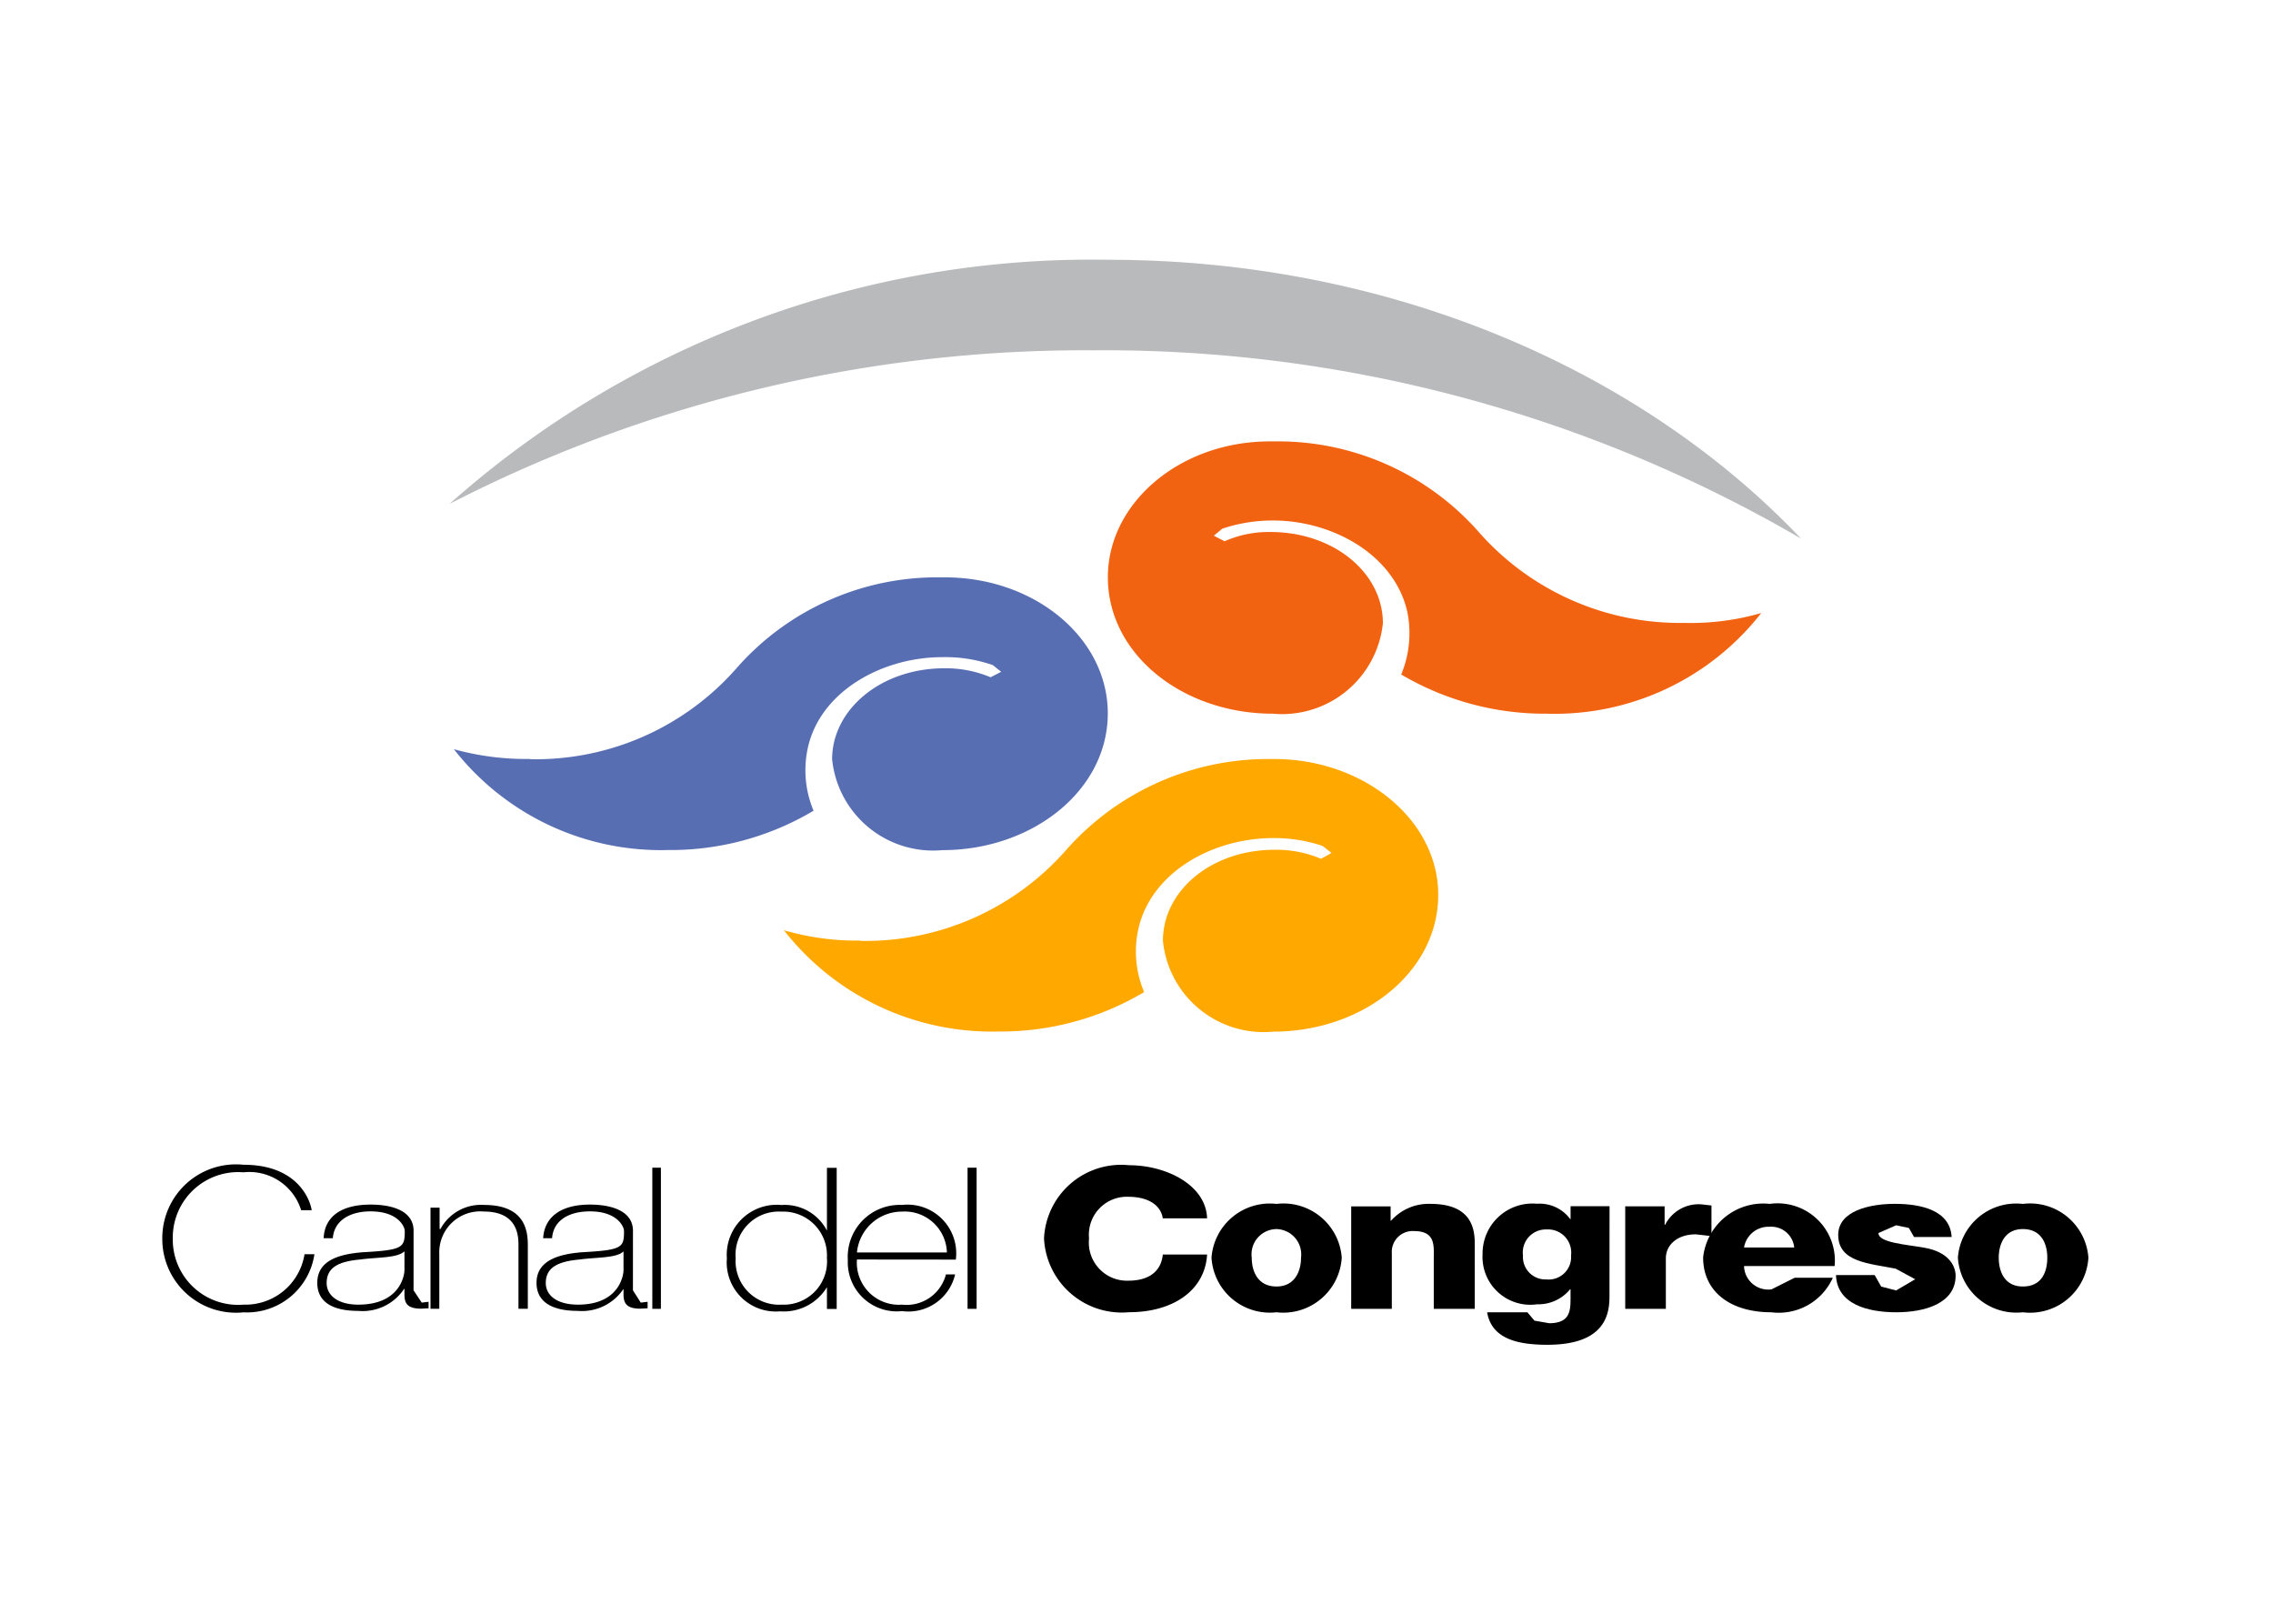 <svg xmlns="http://www.w3.org/2000/svg" width="70" height="50" viewBox="0 0 70 50"><defs><style>.a{fill:#f26311;}.b{fill:#ffa800;}.c{fill:#586eb3;}.d{fill:#b8babc;}.e{fill:none;}</style></defs><g transform="translate(-938 -1450)"><g transform="translate(943 1458)"><path class="a" d="M-886.862,1943.8a8.254,8.254,0,0,1-6.341-2.789,8.233,8.233,0,0,0-6.273-2.8h-.189c-2.746.007-4.969,1.89-4.969,4.185,0,2.374,2.309,4.2,5.082,4.2a3.122,3.122,0,0,0,3.388-2.786c0-1.541-1.5-2.809-3.467-2.809a3.36,3.36,0,0,0-1.409.285l-.331-.171.26-.216a4.873,4.873,0,0,1,1.567-.252c1.831,0,3.741,1.058,4.133,2.818a3.324,3.324,0,0,1-.189,1.924,8.7,8.7,0,0,0,4.488,1.207,8.073,8.073,0,0,0,6.6-3.1,7.816,7.816,0,0,1-2.351.305" transform="translate(933.752 -1932.619)"/><path class="b" d="M-916.677,1957.915a8.231,8.231,0,0,0,6.348-2.8,8.294,8.294,0,0,1,6.288-2.8h.17c2.742.024,5,1.889,5,4.182,0,2.389-2.332,4.212-5.078,4.212a3.116,3.116,0,0,1-3.4-2.8c0-1.528,1.477-2.8,3.444-2.8a3.524,3.524,0,0,1,1.424.278l.325-.18-.275-.215a4.635,4.635,0,0,0-1.526-.243c-1.865,0-3.768,1.058-4.152,2.814a3.206,3.206,0,0,0,.181,1.928,8.624,8.624,0,0,1-4.487,1.214,8.13,8.13,0,0,1-6.608-3.119,7.962,7.962,0,0,0,2.351.319" transform="translate(938.163 -1936.942)"/><path class="c" d="M-931.327,1949.847a8.234,8.234,0,0,0,6.359-2.8,8.219,8.219,0,0,1,6.269-2.8h.166c2.772.011,5,1.881,5,4.189,0,2.381-2.332,4.211-5.09,4.211a3.126,3.126,0,0,1-3.4-2.8c0-1.512,1.481-2.8,3.463-2.8a3.566,3.566,0,0,1,1.417.277l.327-.168-.259-.207a4.438,4.438,0,0,0-1.556-.244c-1.85,0-3.76,1.052-4.141,2.8a3.211,3.211,0,0,0,.178,1.928,8.6,8.6,0,0,1-4.492,1.211,8.088,8.088,0,0,1-6.585-3.105,8.257,8.257,0,0,0,2.34.3" transform="translate(942.649 -1934.469)"/><path class="d" d="M-892.24,1938.736c-4.973-5.232-12.693-8.589-21.35-8.589a29.731,29.731,0,0,0-20.273,7.516,42.812,42.812,0,0,1,19.832-4.728,42.62,42.62,0,0,1,21.791,5.8" transform="translate(942.709 -1930.148)"/><path d="M-942.341,1971.73a1.672,1.672,0,0,0-1.778-1.172,2.016,2.016,0,0,0-2.177,2.038,2.011,2.011,0,0,0,2.177,2.037,1.842,1.842,0,0,0,1.88-1.553h.305a2.1,2.1,0,0,1-2.185,1.79,2.27,2.27,0,0,1-2.5-2.275,2.27,2.27,0,0,1,2.5-2.27c1.865,0,2.1,1.344,2.1,1.4h-.32" transform="translate(946.617 -1942.459)"/><path d="M-937.054,1973.536c-.222.212-.832.179-1.363.252-.675.06-1.033.25-1.033.724,0,.369.328.666.976.666,1.277,0,1.42-.894,1.42-1.062v-.58m.28,1.2.252.38.211-.026v.2l-.226.012c-.456,0-.517-.189-.517-.448v-.162h-.011a1.532,1.532,0,0,1-1.416.678c-.7,0-1.258-.218-1.258-.865,0-.731.764-.888,1.394-.94,1.25-.069,1.3-.141,1.3-.659,0-.122-.2-.6-1.051-.6-.663,0-1.126.3-1.164.827h-.283c.03-.67.546-1.036,1.447-1.036.66,0,1.323.189,1.323.808Z" transform="translate(944.51 -1943.004)"/><path d="M-934.7,1972.194h.271v.658h.026a1.419,1.419,0,0,1,1.346-.741c1.33,0,1.345.89,1.345,1.277v1.921H-932v-1.971c0-.31-.049-1.024-1.066-1.024a1.261,1.261,0,0,0-1.372,1.316v1.678h-.271v-3.116" transform="translate(942.967 -1943.007)"/><path d="M-927.322,1973.536c-.211.212-.814.179-1.357.252-.671.06-1.039.25-1.039.724,0,.369.327.666.994.666,1.262,0,1.4-.894,1.4-1.062v-.58m.29,1.2.241.38.211-.026v.2l-.226.012c-.445,0-.516-.189-.516-.448v-.162a1.538,1.538,0,0,1-1.409.678c-.7,0-1.27-.218-1.27-.865,0-.731.776-.888,1.394-.94,1.255-.069,1.3-.141,1.3-.659,0-.122-.2-.6-1.047-.6-.682,0-1.131.3-1.168.827h-.275c.041-.67.565-1.036,1.443-1.036.648,0,1.323.189,1.323.808Z" transform="translate(941.526 -1943.004)"/><rect width="0.264" height="4.346" transform="translate(15.089 27.957)"/><path d="M-918.472,1973.247a1.347,1.347,0,0,0-1.4-1.437,1.33,1.33,0,0,0-1.409,1.437,1.34,1.34,0,0,0,1.421,1.427,1.332,1.332,0,0,0,1.39-1.427m0,.9h-.007a1.554,1.554,0,0,1-1.44.733,1.511,1.511,0,0,1-1.635-1.63,1.539,1.539,0,0,1,1.681-1.644,1.461,1.461,0,0,1,1.394.777h.007v-1.921h.3v4.344h-.3Z" transform="translate(938.937 -1942.5)"/><path d="M-913.13,1973.572a1.3,1.3,0,0,0-1.383-1.259,1.391,1.391,0,0,0-1.387,1.259h2.769m-2.769.216a1.293,1.293,0,0,0,1.387,1.39,1.25,1.25,0,0,0,1.353-.931h.283a1.477,1.477,0,0,1-1.635,1.13,1.51,1.51,0,0,1-1.669-1.569,1.6,1.6,0,0,1,1.669-1.7,1.5,1.5,0,0,1,1.657,1.683Z" transform="translate(937.291 -1943.004)"/><rect width="0.279" height="4.346" transform="translate(24.797 27.957)"/><path d="M-903.811,1971.986c-.064-.429-.479-.666-1.058-.666a1.168,1.168,0,0,0-1.213,1.283,1.174,1.174,0,0,0,1.213,1.3c.644,0,1.01-.3,1.058-.806h1.364c-.064,1.112-1.059,1.777-2.4,1.777a2.4,2.4,0,0,1-2.622-2.272,2.377,2.377,0,0,1,2.622-2.254c1.13,0,2.366.6,2.4,1.636h-1.364" transform="translate(934.621 -1942.467)"/><path d="M-898.034,1974.606c.569,0,.757-.474.757-.888a.781.781,0,0,0-.757-.88.777.777,0,0,0-.761.88c0,.414.181.888.761.888m0-2.543a1.8,1.8,0,0,1,2.011,1.655,1.805,1.805,0,0,1-2.011,1.682,1.8,1.8,0,0,1-2-1.682,1.8,1.8,0,0,1,2-1.655" transform="translate(932.344 -1942.991)"/><path d="M-893.83,1972.139h1.214v.441h.014a1.548,1.548,0,0,1,1.213-.518c1.262,0,1.364.762,1.364,1.222v2.01h-1.262v-1.52c0-.427.065-.875-.617-.875a.642.642,0,0,0-.675.683v1.712h-1.251v-3.156" transform="translate(930.442 -1942.991)"/><path d="M-886.021,1972.85a.709.709,0,0,0-.731.8.691.691,0,0,0,.716.738.692.692,0,0,0,.765-.738.714.714,0,0,0-.75-.8m1.933,2.057c0,.537-.117,1.494-1.911,1.494-.877,0-1.714-.162-1.857-1h1.24l.218.257.452.079c.614,0,.659-.345.659-.744v-.3h-.015a1.262,1.262,0,0,1-1.017.461,1.472,1.472,0,0,1-1.677-1.546,1.536,1.536,0,0,1,1.677-1.55,1.172,1.172,0,0,1,1.025.476h.008v-.4h1.2Z" transform="translate(928.654 -1942.991)"/><path d="M-881.662,1972.146h1.213v.569h.015a1.157,1.157,0,0,1,1.134-.629l.294.034v.943l-.478-.055c-.6,0-.927.347-.927.737v1.557h-1.251v-3.155" transform="translate(926.713 -1942.999)"/><path d="M-875.4,1973.406a.709.709,0,0,0-.753-.639.764.764,0,0,0-.792.639h1.544m-1.544.571a.745.745,0,0,0,.847.717l.712-.357h1.175a1.823,1.823,0,0,1-1.894,1.063c-1.255,0-2.1-.629-2.1-1.688a1.863,1.863,0,0,1,2.05-1.65,1.765,1.765,0,0,1,2,1.915Z" transform="translate(925.655 -1942.991)"/><path d="M-871.112,1974.255l.2.353.46.12.588-.345-.6-.325c-.806-.164-1.771-.193-1.771-1.04,0-.745.98-.957,1.741-.957.813,0,1.706.2,1.752,1.021H-869.9l-.158-.278-.392-.083-.546.239c0,.3.843.349,1.424.454.769.136.953.588.953.86,0,.854-.953,1.126-1.824,1.126-.893,0-1.83-.251-1.86-1.145h1.19" transform="translate(923.845 -1942.991)"/><path d="M-864.893,1974.606c.6,0,.753-.474.753-.888,0-.394-.158-.88-.753-.88-.573,0-.742.486-.742.88,0,.414.169.888.742.888m0-2.543a1.8,1.8,0,0,1,2.019,1.655,1.8,1.8,0,0,1-2.019,1.682,1.805,1.805,0,0,1-2-1.682,1.8,1.8,0,0,1,2-1.655" transform="translate(922.189 -1942.991)"/></g><rect class="e" width="70" height="50" rx="5" transform="translate(938 1450)"/></g></svg>